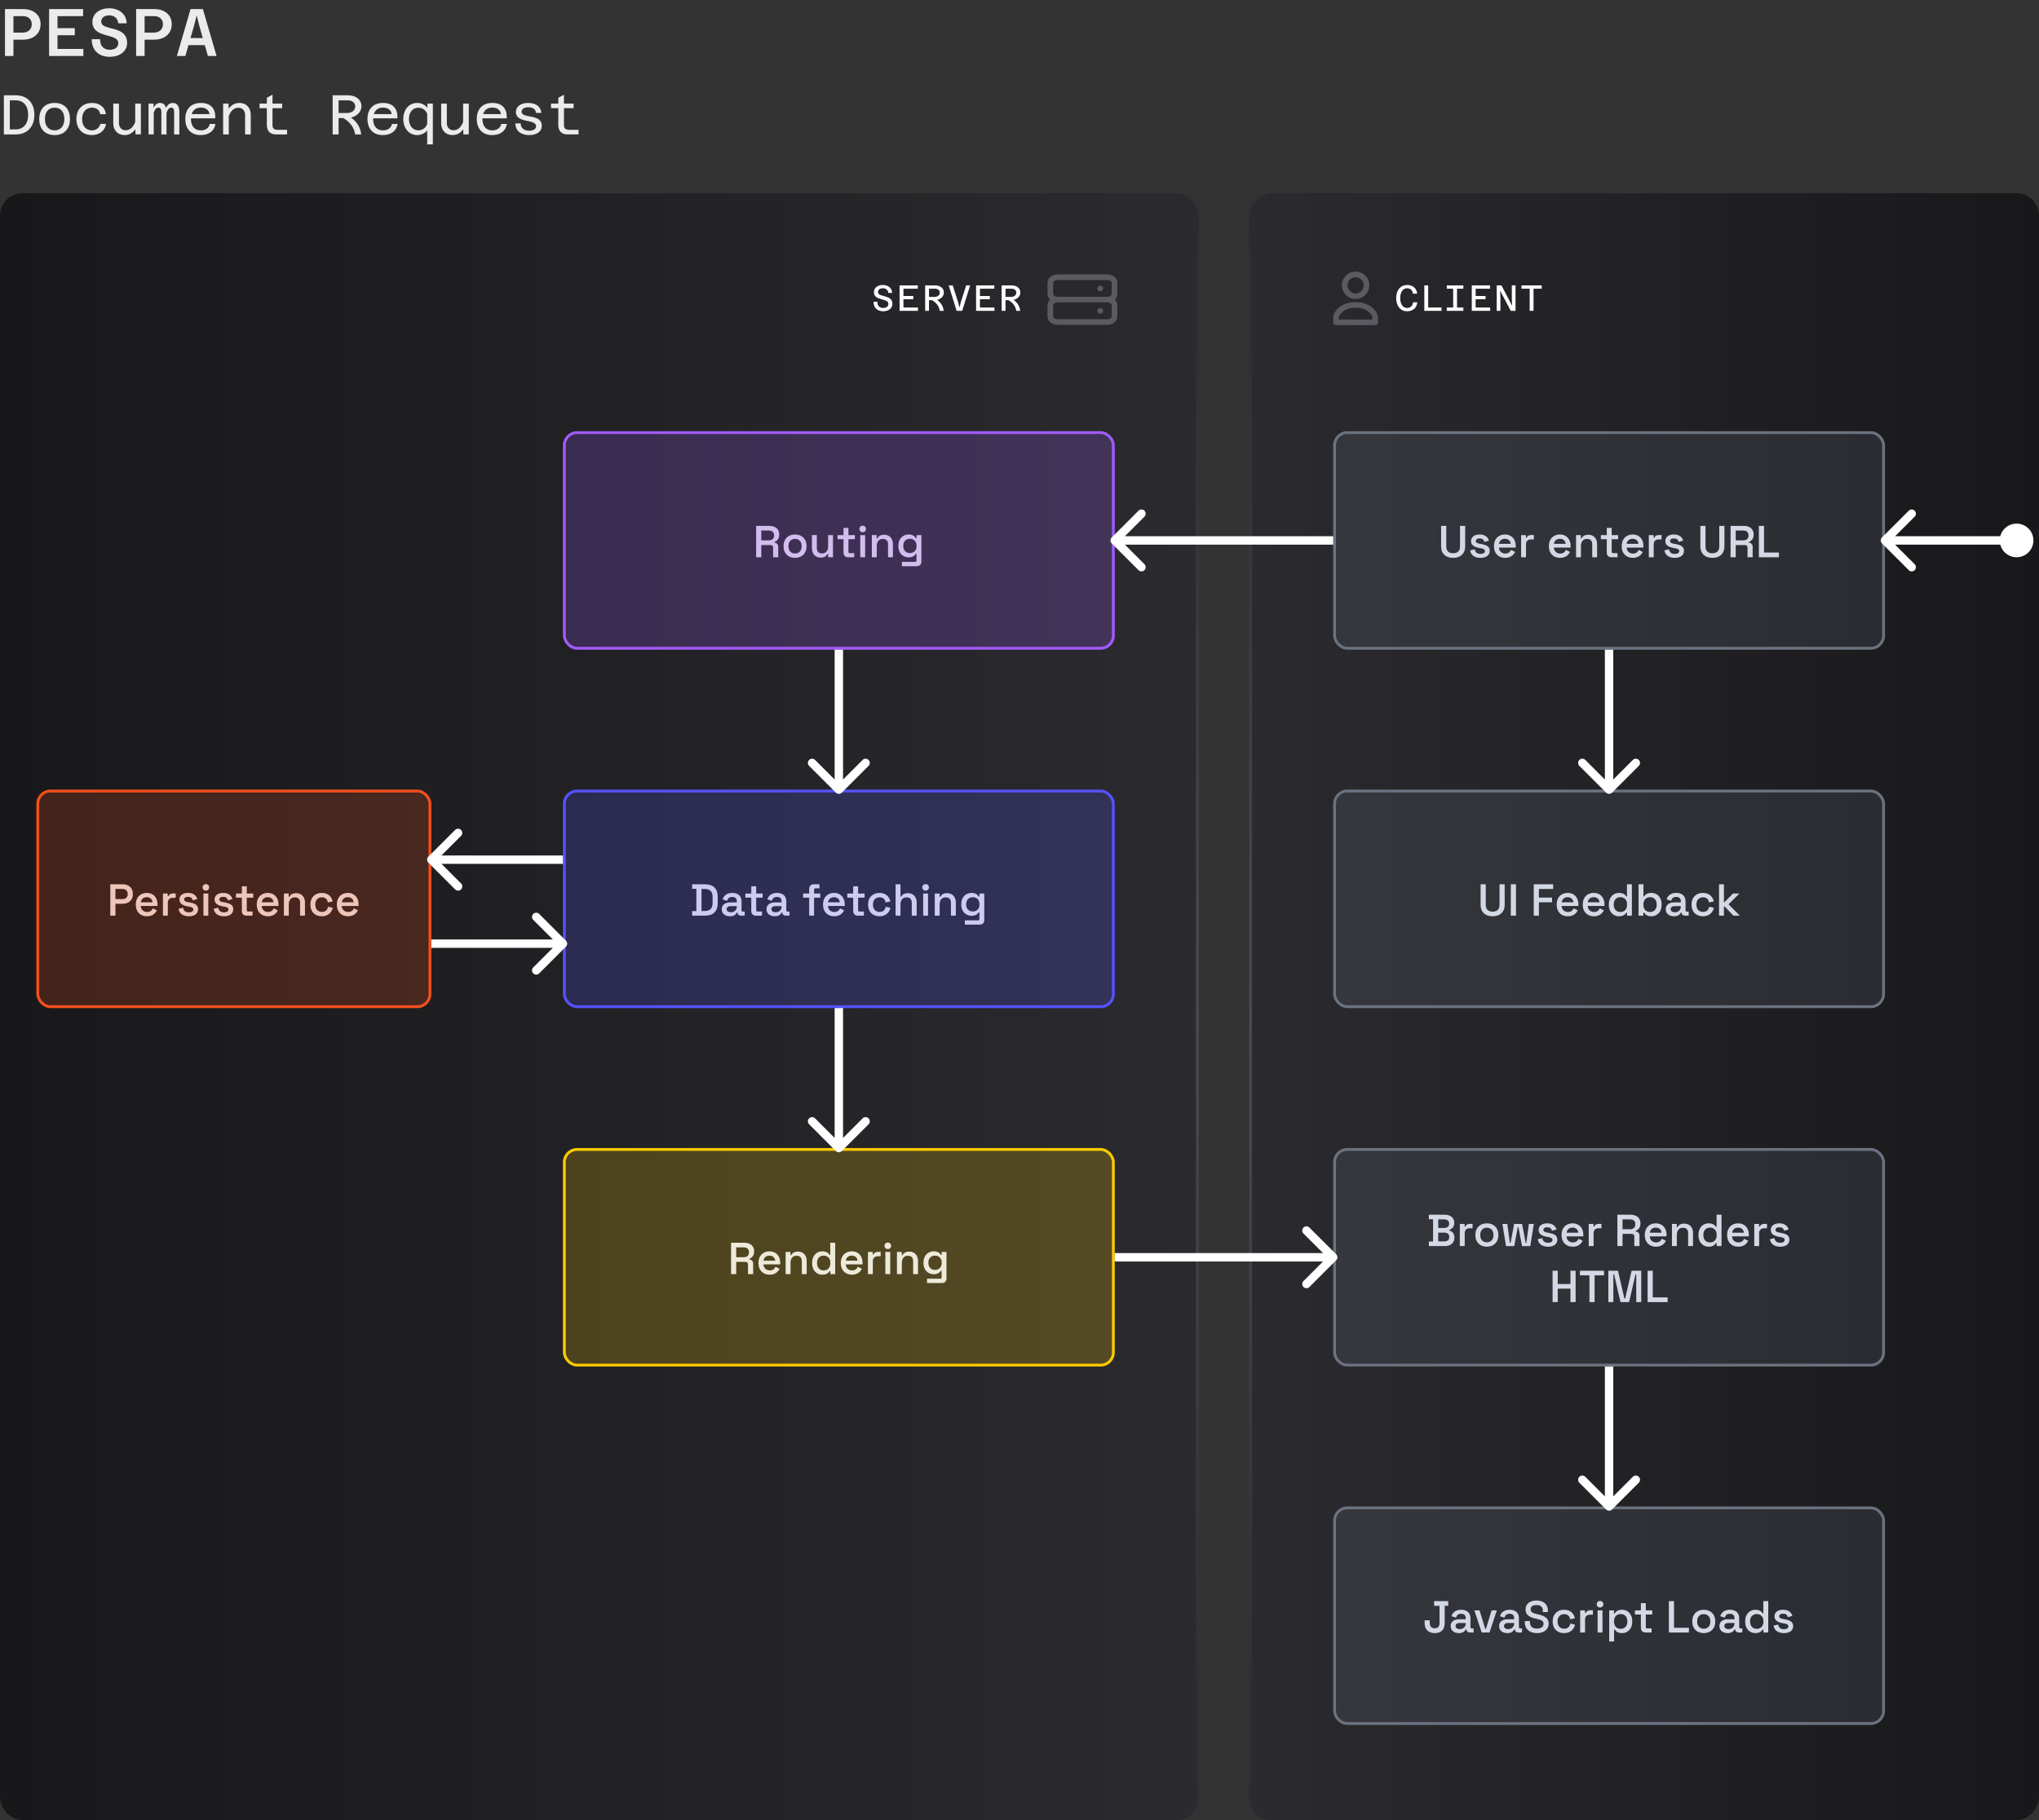 <svg xmlns="http://www.w3.org/2000/svg" width="728" height="650" fill="none" viewBox="0 0 728 650">
  <rect x="0" y="0" width="728" height="650" fill="#333333" stroke="none"/>
  <rect width="428" height="581" y="69" fill="url(#a)" rx="8"/>
  <rect width="427" height="580" x=".5" y="69.5" stroke="url(#b)" stroke-opacity=".15" rx="7.5"/>
  <rect width="282" height="581" fill="url(#c)" rx="8" transform="matrix(-1 0 0 1 728 69)"/>
  <rect width="281" height="580" x="-.5" y=".5" stroke="url(#d)" stroke-opacity=".15" rx="7.5" transform="matrix(-1 0 0 1 727 69)"/>
  <rect width="197" height="78" x="476" y="154" fill="#6B7280" opacity=".2" rx="5"/>
  <path fill="#E4EAF7" d="M518.821 199.224c2.672 0 4.304-1.52 4.304-4.096V187.8h-1.84v7.376c0 1.536-.88 2.4-2.464 2.4s-2.448-.864-2.448-2.4V187.8h-1.84v7.328c0 2.576 1.632 4.096 4.288 4.096Zm9.791 0c1.984 0 3.28-.912 3.28-2.528s-1.376-2.128-3.12-2.448l-.512-.08c-.832-.144-1.344-.384-1.344-.992 0-.56.512-.896 1.376-.896.88 0 1.504.352 1.68 1.264l1.632-.48c-.352-1.328-1.536-2.192-3.312-2.192-1.856 0-3.072.864-3.072 2.384 0 1.504 1.312 2.128 2.928 2.432l.528.08c1.008.192 1.504.432 1.504 1.024 0 .608-.544 1.024-1.568 1.024-1.008 0-1.872-.4-2.08-1.664l-1.632.4c.272 1.76 1.68 2.672 3.712 2.672Zm8.774 0c2.144 0 3.088-1.216 3.552-2.112l-1.456-.736c-.32.688-.848 1.312-2.048 1.312-1.264 0-2.208-.848-2.256-2.144h5.984v-.64c0-2.416-1.536-4.032-3.824-4.032-2.336 0-3.936 1.616-3.936 4.08v.192c0 2.464 1.6 4.08 3.984 4.08Zm-2.192-5.008c.16-1.104.928-1.808 2.128-1.808 1.168 0 1.968.704 2.064 1.808h-4.192Zm9.648 4.784v-4.608c0-1.184.736-1.76 1.808-1.76h.992v-1.568h-.944c-.816 0-1.376.304-1.616.96h-.272v-.928h-1.712V199h1.744Zm12.153.224c2.144 0 3.088-1.216 3.552-2.112l-1.456-.736c-.32.688-.848 1.312-2.048 1.312-1.264 0-2.208-.848-2.256-2.144h5.984v-.64c0-2.416-1.536-4.032-3.824-4.032-2.336 0-3.936 1.616-3.936 4.08v.192c0 2.464 1.6 4.08 3.984 4.08Zm-2.192-5.008c.16-1.104.928-1.808 2.128-1.808 1.168 0 1.968.704 2.064 1.808h-4.192Zm9.649 4.784v-4c0-1.632.848-2.544 2.16-2.544 1.184 0 1.872.624 1.872 1.936V199h1.744v-4.736c0-2.016-1.28-3.296-3.088-3.296-1.488 0-2.16.656-2.448 1.28h-.272v-1.152h-1.712V199h1.744Zm13.049 0v-1.472h-1.616c-.304 0-.448-.16-.448-.48v-4.48h2.304v-1.472h-2.304v-2.576h-1.76v2.576h-2.112v1.472h2.112v4.784c0 1.008.64 1.648 1.632 1.648h2.192Zm5.479.224c2.144 0 3.088-1.216 3.552-2.112l-1.456-.736c-.32.688-.848 1.312-2.048 1.312-1.264 0-2.208-.848-2.256-2.144h5.984v-.64c0-2.416-1.536-4.032-3.824-4.032-2.336 0-3.936 1.616-3.936 4.08v.192c0 2.464 1.6 4.08 3.984 4.08Zm-2.192-5.008c.16-1.104.928-1.808 2.128-1.808 1.168 0 1.968.704 2.064 1.808h-4.192Zm9.648 4.784v-4.608c0-1.184.736-1.76 1.808-1.76h.992v-1.568h-.944c-.816 0-1.376.304-1.616.96h-.272v-.928h-1.712V199h1.744Zm7.535.224c1.984 0 3.28-.912 3.28-2.528s-1.376-2.128-3.12-2.448l-.512-.08c-.832-.144-1.344-.384-1.344-.992 0-.56.512-.896 1.376-.896.88 0 1.504.352 1.68 1.264l1.632-.48c-.352-1.328-1.536-2.192-3.312-2.192-1.856 0-3.072.864-3.072 2.384 0 1.504 1.312 2.128 2.928 2.432l.528.08c1.008.192 1.504.432 1.504 1.024 0 .608-.544 1.024-1.568 1.024-1.008 0-1.872-.4-2.08-1.664l-1.632.4c.272 1.76 1.68 2.672 3.712 2.672Zm13.412 0c2.672 0 4.304-1.52 4.304-4.096V187.8h-1.84v7.376c0 1.536-.88 2.4-2.464 2.4s-2.448-.864-2.448-2.4V187.8h-1.84v7.328c0 2.576 1.632 4.096 4.288 4.096Zm8.335-.224v-4.352h3.28c.656 0 .928.352.928.912V199h1.84v-3.696c0-.928-.528-1.456-1.344-1.504v-.256c.944-.368 1.696-1.184 1.696-2.576v-.176c0-1.84-1.408-2.992-3.488-2.992h-4.752V199h1.84Zm0-9.536h2.72c1.184 0 1.84.656 1.84 1.68v.144c0 1.04-.688 1.68-1.84 1.68h-2.72v-3.504ZM635.14 199v-1.68h-5.312v-9.52h-1.84V199h7.152Z" opacity=".9"/>
  <rect width="196" height="77" x="476.5" y="154.5" stroke="#6B7280" rx="4.5"/>
  <rect width="197" height="78" x="476" y="410" fill="#6B7280" opacity=".2" rx="5"/>
  <path fill="#E4EAF7" d="M515.902 445c1.968 0 3.376-1.088 3.376-2.944v-.16c0-1.6-1.072-2.24-1.808-2.448v-.256c.72-.224 1.76-.864 1.76-2.416v-.16c0-1.712-1.36-2.816-3.376-2.816h-5.696v1.616h1.504v7.952h-1.504V445h5.744Zm-2.4-9.536h2.176c1.04 0 1.712.56 1.712 1.456v.16c0 .896-.688 1.44-1.712 1.44h-2.176v-3.056Zm0 4.736h2.176c1.104 0 1.76.544 1.76 1.488v.144c0 .944-.672 1.488-1.76 1.488h-2.176v-3.12Zm9.458 4.8v-4.608c0-1.184.736-1.76 1.808-1.76h.992v-1.568h-.944c-.816 0-1.376.304-1.616.96h-.272v-.928h-1.712V445h1.744Zm7.905.224c2.368 0 4.112-1.536 4.112-4.048v-.24c0-2.528-1.744-4.064-4.112-4.064-2.368 0-4.096 1.536-4.096 4.064v.24c0 2.512 1.728 4.048 4.096 4.048Zm0-1.568c-1.376 0-2.352-.928-2.352-2.528v-.16c0-1.584.96-2.528 2.352-2.528s2.352.944 2.352 2.528v.16c0 1.6-.976 2.528-2.352 2.528Zm9.766 1.344 1.264-6.72h.256l1.28 6.72h2.928l1.28-7.904h-1.76l-.912 6.72h-.256l-1.264-6.72h-2.832l-1.28 6.72h-.256l-.912-6.72h-1.744l1.28 7.904h2.928Zm12.114.224c1.984 0 3.28-.912 3.28-2.528s-1.376-2.128-3.12-2.448l-.512-.08c-.832-.144-1.344-.384-1.344-.992 0-.56.512-.896 1.375-.896.881 0 1.505.352 1.681 1.264l1.632-.48c-.352-1.328-1.536-2.192-3.313-2.192-1.855 0-3.071.864-3.071 2.384 0 1.504 1.311 2.128 2.928 2.432l.528.08c1.008.192 1.504.432 1.504 1.024 0 .608-.544 1.024-1.568 1.024-1.008 0-1.872-.4-2.081-1.664l-1.631.4c.272 1.76 1.68 2.672 3.712 2.672Zm8.774 0c2.144 0 3.088-1.216 3.552-2.112l-1.456-.736c-.32.688-.848 1.312-2.048 1.312-1.264 0-2.208-.848-2.256-2.144h5.984v-.64c0-2.416-1.536-4.032-3.824-4.032-2.336 0-3.936 1.616-3.936 4.08v.192c0 2.464 1.6 4.08 3.984 4.08Zm-2.192-5.008c.16-1.104.928-1.808 2.128-1.808 1.168 0 1.968.704 2.064 1.808h-4.192Zm9.648 4.784v-4.608c0-1.184.736-1.76 1.808-1.76h.992v-1.568h-.944c-.816 0-1.376.304-1.616.96h-.272v-.928h-1.712V445h1.744Zm10.329 0v-4.352h3.28c.656 0 .928.352.928.912V445h1.84v-3.696c0-.928-.528-1.456-1.344-1.504v-.256c.944-.368 1.696-1.184 1.696-2.576v-.176c0-1.84-1.408-2.992-3.488-2.992h-4.752V445h1.84Zm0-9.536h2.72c1.184 0 1.84.656 1.84 1.68v.144c0 1.04-.688 1.68-1.84 1.68h-2.72v-3.504Zm11.934 9.76c2.144 0 3.088-1.216 3.552-2.112l-1.456-.736c-.32.688-.848 1.312-2.048 1.312-1.264 0-2.208-.848-2.256-2.144h5.984v-.64c0-2.416-1.536-4.032-3.824-4.032-2.336 0-3.936 1.616-3.936 4.08v.192c0 2.464 1.6 4.08 3.984 4.08Zm-2.192-5.008c.16-1.104.928-1.808 2.128-1.808 1.168 0 1.968.704 2.064 1.808h-4.192Zm9.648 4.784v-4c0-1.632.848-2.544 2.16-2.544 1.184 0 1.872.624 1.872 1.936V445h1.744v-4.736c0-2.016-1.28-3.296-3.088-3.296-1.488 0-2.16.656-2.448 1.28h-.272v-1.152h-1.712V445h1.744Zm11.332.224c1.504 0 2.24-.64 2.64-1.296h.256V445h1.728v-11.2h-1.76v4.32h-.256c-.368-.608-1.104-1.248-2.608-1.248-1.968 0-3.616 1.504-3.616 4.064v.24c0 2.56 1.664 4.048 3.616 4.048Zm.512-1.536c-1.36 0-2.368-.912-2.368-2.56v-.16c0-1.648.992-2.56 2.368-2.56s2.384.912 2.384 2.56v.16c0 1.648-1.024 2.56-2.384 2.56Zm10.09 1.536c2.144 0 3.088-1.216 3.552-2.112l-1.456-.736c-.32.688-.848 1.312-2.048 1.312-1.264 0-2.208-.848-2.256-2.144h5.984v-.64c0-2.416-1.536-4.032-3.824-4.032-2.336 0-3.936 1.616-3.936 4.08v.192c0 2.464 1.6 4.08 3.984 4.08Zm-2.192-5.008c.16-1.104.928-1.808 2.128-1.808 1.168 0 1.968.704 2.064 1.808h-4.192Zm9.649 4.784v-4.608c0-1.184.736-1.76 1.808-1.76h.992v-1.568h-.944c-.816 0-1.376.304-1.616.96h-.272v-.928h-1.712V445h1.744Zm7.535.224c1.984 0 3.28-.912 3.28-2.528s-1.376-2.128-3.12-2.448l-.512-.08c-.832-.144-1.344-.384-1.344-.992 0-.56.512-.896 1.375-.896.881 0 1.505.352 1.681 1.264l1.632-.48c-.352-1.328-1.536-2.192-3.313-2.192-1.855 0-3.071.864-3.071 2.384 0 1.504 1.311 2.128 2.928 2.432l.528.08c1.008.192 1.504.432 1.504 1.024 0 .608-.544 1.024-1.568 1.024-1.008 0-1.872-.4-2.081-1.664l-1.631.4c.272 1.76 1.68 2.672 3.712 2.672ZM556.171 465v-4.784h4.544V465h1.84v-11.2h-1.84v4.752h-4.544V453.8h-1.84V465h1.84Zm13.156 0v-9.536h3.376V453.8h-8.608v1.664h3.392V465h1.84Zm6.703 0v-9.888h.256l2.288 9.888h3.072l2.288-9.888h.272V465h1.776v-11.2h-3.44l-2.304 9.968h-.256l-2.304-9.968h-3.44V465h1.792Zm19.375 0v-1.68h-5.312v-9.52h-1.84V465h7.152Z" opacity=".9"/>
  <rect width="196" height="77" x="476.5" y="410.5" stroke="#6B7280" rx="4.5"/>
  <rect width="197" height="78" x="476" y="282" fill="#6B7280" opacity=".2" rx="5"/>
  <path fill="#E4EAF7" d="M532.923 327.224c2.672 0 4.304-1.52 4.304-4.096V315.8h-1.84v7.376c0 1.536-.88 2.4-2.464 2.4s-2.448-.864-2.448-2.4V315.8h-1.84v7.328c0 2.576 1.632 4.096 4.288 4.096Zm8.334-.224v-11.2h-1.84V327h1.84Zm8.188 0v-4.784h4.704v-1.664h-4.704v-3.088h5.104V315.8h-6.944V327h1.84Zm10.324.224c2.144 0 3.088-1.216 3.552-2.112l-1.456-.736c-.32.688-.848 1.312-2.048 1.312-1.264 0-2.208-.848-2.256-2.144h5.984v-.64c0-2.416-1.536-4.032-3.824-4.032-2.336 0-3.936 1.616-3.936 4.08v.192c0 2.464 1.6 4.08 3.984 4.08Zm-2.192-5.008c.16-1.104.928-1.808 2.128-1.808 1.168 0 1.968.704 2.064 1.808h-4.192Zm11.504 5.008c2.144 0 3.088-1.216 3.552-2.112l-1.456-.736c-.32.688-.848 1.312-2.048 1.312-1.264 0-2.208-.848-2.256-2.144h5.984v-.64c0-2.416-1.536-4.032-3.824-4.032-2.336 0-3.936 1.616-3.936 4.08v.192c0 2.464 1.6 4.08 3.984 4.08Zm-2.192-5.008c.16-1.104.928-1.808 2.128-1.808 1.168 0 1.968.704 2.064 1.808h-4.192Zm11.137 5.008c1.504 0 2.24-.64 2.64-1.296h.256V327h1.728v-11.2h-1.76v4.32h-.256c-.368-.608-1.104-1.248-2.608-1.248-1.968 0-3.616 1.504-3.616 4.064v.24c0 2.56 1.664 4.048 3.616 4.048Zm.512-1.536c-1.36 0-2.368-.912-2.368-2.56v-.16c0-1.648.992-2.56 2.368-2.56s2.384.912 2.384 2.56v.16c0 1.648-1.024 2.56-2.384 2.56Zm11.098 1.536c1.952 0 3.632-1.488 3.632-4.048v-.24c0-2.56-1.664-4.064-3.632-4.064-1.504 0-2.24.64-2.592 1.248h-.272v-4.32h-1.744V327h1.712v-1.072h.272c.384.656 1.12 1.296 2.624 1.296Zm-.512-1.536c-1.36 0-2.368-.912-2.368-2.56v-.16c0-1.648.992-2.56 2.368-2.56s2.384.912 2.384 2.56v.16c0 1.648-1.024 2.56-2.384 2.56Zm8.571 1.536c1.648 0 2.208-.848 2.416-1.328h.272v.032c0 .656.528 1.072 1.28 1.072h1.264v-1.456h-.672c-.288 0-.448-.16-.448-.48v-3.168c0-1.936-1.264-3.024-3.312-3.024-2.032 0-3.072 1.056-3.456 2.304l1.632.528c.176-.816.704-1.392 1.808-1.392s1.632.608 1.632 1.472v.48h-2.352c-1.744 0-3.024.832-3.024 2.448s1.28 2.512 2.96 2.512Zm.288-1.44c-.944 0-1.488-.448-1.488-1.12 0-.688.544-1.056 1.376-1.056h2.24v.16c0 1.248-.88 2.016-2.128 2.016Zm10.022 1.44c2.256 0 3.536-1.36 3.92-3.024l-1.696-.4c-.192 1.088-.848 1.856-2.192 1.856-1.328 0-2.352-.912-2.352-2.528v-.16c0-1.616 1.024-2.528 2.352-2.528 1.344 0 2 .816 2.128 1.84l1.712-.352c-.32-1.696-1.616-3.056-3.872-3.056-2.304 0-4.064 1.504-4.064 4.08v.208c0 2.56 1.76 4.064 4.064 4.064Zm7.502-.224v-3.248h.272l3.12 3.248h2.288l-4.032-4.064 3.904-3.84h-2.32l-2.96 3.04h-.272V315.8h-1.744V327h1.744Z" opacity=".9"/>
  <rect width="196" height="77" x="476.5" y="282.5" stroke="#6B7280" rx="4.5"/>
  <rect width="197" height="78" x="476" y="538" fill="#6B7280" opacity=".2" rx="5"/>
  <path fill="#E4EAF7" d="M512.334 583.224c2.192 0 3.472-1.264 3.472-3.584v-6.176h1.264V571.8h-5.04v1.664h1.936v6.176c0 1.152-.544 1.856-1.68 1.856-1.168 0-1.808-.704-1.808-1.856v-.992h-1.84v.992c0 2.272 1.424 3.584 3.696 3.584Zm8.564 0c1.648 0 2.208-.848 2.416-1.328h.272v.032c0 .656.528 1.072 1.28 1.072h1.264v-1.456h-.672c-.288 0-.448-.16-.448-.48v-3.168c0-1.936-1.264-3.024-3.312-3.024-2.032 0-3.072 1.056-3.456 2.304l1.632.528c.176-.816.704-1.392 1.808-1.392s1.632.608 1.632 1.472v.48h-2.352c-1.744 0-3.024.832-3.024 2.448s1.28 2.512 2.96 2.512Zm.288-1.44c-.944 0-1.488-.448-1.488-1.12 0-.688.544-1.056 1.376-1.056h2.24v.16c0 1.248-.88 2.016-2.128 2.016ZM531.807 583l2.624-7.904h-1.872l-2.016 6.608h-.272l-2.016-6.608h-1.856l2.624 7.904h2.784Zm6.388.224c1.648 0 2.208-.848 2.416-1.328h.272v.032c0 .656.528 1.072 1.28 1.072h1.264v-1.456h-.672c-.288 0-.448-.16-.448-.48v-3.168c0-1.936-1.264-3.024-3.312-3.024-2.032 0-3.072 1.056-3.456 2.304l1.632.528c.176-.816.704-1.392 1.808-1.392s1.632.608 1.632 1.472v.48h-2.352c-1.744 0-3.024.832-3.024 2.448s1.28 2.512 2.96 2.512Zm.288-1.44c-.944 0-1.488-.448-1.488-1.12 0-.688.544-1.056 1.376-1.056h2.24v.16c0 1.248-.88 2.016-2.128 2.016Zm10.29 1.44c2.528 0 4.16-1.376 4.16-3.392 0-2.032-1.568-2.816-3.792-3.312l-.528-.128c-1.408-.304-2.112-.72-2.112-1.68s.72-1.52 2.08-1.52 2.272.56 2.272 1.968v.544h1.808v-.544c0-2.384-1.744-3.584-4.08-3.584-2.352 0-3.904 1.2-3.904 3.184 0 2 1.36 2.768 3.568 3.28l.528.112c1.456.336 2.336.688 2.336 1.728 0 1.008-.8 1.728-2.336 1.728-1.552 0-2.528-.752-2.528-2.272v-.416h-1.824v.416c0 2.496 1.808 3.888 4.352 3.888Zm9.654 0c2.256 0 3.536-1.36 3.92-3.024l-1.696-.4c-.192 1.088-.848 1.856-2.192 1.856-1.328 0-2.352-.912-2.352-2.528v-.16c0-1.616 1.024-2.528 2.352-2.528 1.344 0 2 .816 2.128 1.84l1.712-.352c-.32-1.696-1.616-3.056-3.872-3.056-2.304 0-4.064 1.504-4.064 4.08v.208c0 2.56 1.76 4.064 4.064 4.064Zm7.501-.224v-4.608c0-1.184.736-1.76 1.808-1.76h.992v-1.568h-.944c-.816 0-1.376.304-1.616.96h-.272v-.928h-1.712V583h1.744Zm5.339-8.928c.672 0 1.184-.48 1.184-1.168 0-.704-.512-1.168-1.184-1.168-.672 0-1.168.464-1.168 1.168 0 .688.496 1.168 1.168 1.168Zm.88 8.928v-7.904h-1.744V583h1.744Zm4.141 3.2v-4.224h.272c.352.608 1.088 1.248 2.592 1.248 1.968 0 3.632-1.488 3.632-4.048v-.24c0-2.576-1.68-4.064-3.632-4.064-1.504 0-2.24.64-2.624 1.312h-.272v-1.088h-1.712V586.2h1.744Zm2.352-4.512c-1.376 0-2.368-.912-2.368-2.56v-.16c0-1.648 1.008-2.56 2.368-2.56 1.36 0 2.384.912 2.384 2.56v.16c0 1.648-1.008 2.56-2.384 2.56ZM589.681 583v-1.472h-1.616c-.304 0-.448-.16-.448-.48v-4.48h2.304v-1.472h-2.304v-2.576h-1.76v2.576h-2.112v1.472h2.112v4.784c0 1.008.64 1.648 1.632 1.648h2.192Zm13.326 0v-1.68h-5.312v-9.52h-1.84V583h7.152Zm5.296.224c2.368 0 4.112-1.536 4.112-4.048v-.24c0-2.528-1.744-4.064-4.112-4.064-2.368 0-4.096 1.536-4.096 4.064v.24c0 2.512 1.728 4.048 4.096 4.048Zm0-1.568c-1.376 0-2.352-.928-2.352-2.528v-.16c0-1.584.96-2.528 2.352-2.528s2.352.944 2.352 2.528v.16c0 1.6-.976 2.528-2.352 2.528Zm8.548 1.568c1.648 0 2.208-.848 2.416-1.328h.272v.032c0 .656.528 1.072 1.28 1.072h1.264v-1.456h-.672c-.288 0-.448-.16-.448-.48v-3.168c0-1.936-1.264-3.024-3.312-3.024-2.032 0-3.072 1.056-3.456 2.304l1.632.528c.176-.816.704-1.392 1.808-1.392s1.632.608 1.632 1.472v.48h-2.352c-1.744 0-3.024.832-3.024 2.448s1.28 2.512 2.96 2.512Zm.288-1.44c-.944 0-1.488-.448-1.488-1.12 0-.688.544-1.056 1.376-1.056h2.24v.16c0 1.248-.88 2.016-2.128 2.016Zm9.574 1.44c1.504 0 2.24-.64 2.64-1.296h.256V583h1.728v-11.2h-1.76v4.32h-.256c-.368-.608-1.104-1.248-2.608-1.248-1.968 0-3.616 1.504-3.616 4.064v.24c0 2.56 1.664 4.048 3.616 4.048Zm.512-1.536c-1.36 0-2.368-.912-2.368-2.56v-.16c0-1.648.992-2.56 2.368-2.56s2.384.912 2.384 2.56v.16c0 1.648-1.024 2.56-2.384 2.56Zm9.723 1.536c1.984 0 3.28-.912 3.28-2.528s-1.376-2.128-3.12-2.448l-.512-.08c-.832-.144-1.344-.384-1.344-.992 0-.56.512-.896 1.376-.896.88 0 1.504.352 1.68 1.264l1.632-.48c-.352-1.328-1.536-2.192-3.312-2.192-1.856 0-3.072.864-3.072 2.384 0 1.504 1.312 2.128 2.928 2.432l.528.08c1.008.192 1.504.432 1.504 1.024 0 .608-.544 1.024-1.568 1.024-1.008 0-1.872-.4-2.08-1.664l-1.632.4c.272 1.76 1.68 2.672 3.712 2.672Z" opacity=".9"/>
  <rect width="196" height="77" x="476.5" y="538.5" stroke="#6B7280" rx="4.5"/>
  <rect width="197" height="78" x="201" y="154" fill="#A25AFF" opacity=".2" rx="5"/>
  <path fill="#E2CCFF" d="M271.812 199v-4.352h3.28c.656 0 .928.352.928.912V199h1.84v-3.696c0-.928-.528-1.456-1.344-1.504v-.256c.944-.368 1.696-1.184 1.696-2.576v-.176c0-1.84-1.408-2.992-3.488-2.992h-4.752V199h1.84Zm0-9.536h2.72c1.184 0 1.84.656 1.84 1.68v.144c0 1.04-.688 1.68-1.84 1.68h-2.72v-3.504Zm12.045 9.76c2.368 0 4.112-1.536 4.112-4.048v-.24c0-2.528-1.744-4.064-4.112-4.064-2.368 0-4.096 1.536-4.096 4.064v.24c0 2.512 1.728 4.048 4.096 4.048Zm0-1.568c-1.376 0-2.352-.928-2.352-2.528v-.16c0-1.584.96-2.528 2.352-2.528s2.352.944 2.352 2.528v.16c0 1.6-.976 2.528-2.352 2.528Zm9.124 1.472c1.488 0 2.16-.656 2.448-1.264h.272V199h1.712v-7.904h-1.744v4c0 1.632-.848 2.544-2.16 2.544-1.184 0-1.872-.608-1.872-1.936v-4.608h-1.744v4.736c0 2.016 1.28 3.296 3.088 3.296Zm12.004-.128v-1.472h-1.616c-.304 0-.448-.16-.448-.48v-4.48h2.304v-1.472h-2.304v-2.576h-1.76v2.576h-2.112v1.472h2.112v4.784c0 1.008.64 1.648 1.632 1.648h2.192Zm3.024-8.928c.672 0 1.184-.48 1.184-1.168 0-.704-.512-1.168-1.184-1.168-.672 0-1.168.464-1.168 1.168 0 .688.496 1.168 1.168 1.168Zm.88 8.928v-7.904h-1.744V199h1.744Zm4.141 0v-4c0-1.632.848-2.544 2.16-2.544 1.184 0 1.872.624 1.872 1.936V199h1.744v-4.736c0-2.016-1.28-3.296-3.088-3.296-1.488 0-2.16.656-2.448 1.28h-.272v-1.152h-1.712V199h1.744Zm7.716-3.92c0 2.48 1.648 3.968 3.648 3.968 1.52 0 2.224-.656 2.576-1.248h.256v2.384c0 .32-.16.48-.464.48h-4.736v1.536h5.312c1.008 0 1.632-.64 1.632-1.648v-9.456h-1.712v1.088h-.256c-.384-.624-1.104-1.312-2.608-1.312-2 0-3.648 1.488-3.648 3.968v.24Zm4.128 2.432c-1.36 0-2.368-.912-2.368-2.48v-.144c0-1.568.992-2.48 2.368-2.48s2.384.912 2.384 2.48v.144c0 1.568-1.024 2.48-2.384 2.48Z" opacity=".9"/>
  <rect width="196" height="77" x="201.5" y="154.5" stroke="#A25AFF" rx="4.5"/>
  <path fill="#fff" d="M1.38 48h4.3c4.06 0 6.6-2.76 6.6-7.02 0-4.22-2.54-6.94-6.6-6.94h-4.3V48Zm2.12-1.8V35.84h2.18c2.72 0 4.38 2 4.38 5.14 0 3.16-1.66 5.22-4.38 5.22H3.5Zm16.008 2.04c3.42 0 5.48-2.2 5.48-5.74 0-3.58-2.06-5.74-5.48-5.74-3.42 0-5.5 2.16-5.5 5.74 0 3.54 2.08 5.74 5.5 5.74Zm0-1.68c-2.16 0-3.46-1.56-3.46-4.06 0-2.54 1.3-4.06 3.46-4.06 2.14 0 3.46 1.52 3.46 4.06 0 2.5-1.32 4.06-3.46 4.06Zm13.328 1.68c2.56 0 4.64-1.54 5.04-4h-2.04c-.34 1.42-1.56 2.32-3 2.32-2.12 0-3.52-1.54-3.52-4.06 0-2.52 1.42-4.06 3.56-4.06 1.56 0 2.68.84 2.9 2.34h2.02c-.22-2.46-2.26-4.02-4.92-4.02-3.36 0-5.6 2.2-5.6 5.74 0 3.5 2.14 5.74 5.56 5.74ZM42.463 37h-2.02v7.02c0 2.52 1.58 4.22 4.06 4.22 1.5 0 2.9-.7 3.8-2.1l.08 1.86h1.92V37h-2.02v6.56c-.76 2.02-1.98 2.96-3.44 2.96-1.42 0-2.38-1.04-2.38-2.6V37Zm10.568 11h1.86v-7.78c.38-1.18.94-1.78 1.64-1.78.72 0 1.08.52 1.08 1.52V48h1.84v-7.66c.4-1.3 1.02-1.9 1.7-1.9.7 0 1.02.56 1.02 1.52V48h1.86v-8.2c0-1.96-.9-3.04-2.34-3.04-1.04 0-1.92.64-2.4 1.78-.3-1.12-1.08-1.78-2.18-1.78-.92 0-1.76.62-2.26 1.72l-.04-1.48h-1.78v11Zm18.628.24c2.92 0 4.9-1.5 5.26-3.98H74.9c-.26 1.42-1.5 2.3-3.24 2.3-2.22 0-3.48-1.62-3.48-4v-.3h8.66c.22-3.4-1.56-5.5-5.1-5.5-3.5 0-5.58 2.14-5.58 5.72 0 3.6 2.08 5.76 5.5 5.76Zm.08-9.82c1.7 0 2.94.92 3.04 2.34l-6.34-.02c.46-1.5 1.6-2.32 3.3-2.32ZM79.667 48h2.02v-6.56c.74-2.02 1.96-2.96 3.44-2.96 1.42 0 2.38 1.04 2.38 2.58V48h2.02v-7.02c0-2.54-1.58-4.22-4.06-4.22-1.52 0-2.9.7-3.82 2.1l-.06-1.86h-1.92v11Zm18.788 0h4.04v-1.64h-3.3c-1.6 0-1.9-.74-1.9-1.72v-6h3.44V37h-3.44v-3.18l-2.02 1.1V37h-2.6v1.64h2.6v6c0 2.06 1.12 3.36 3.18 3.36Zm20.315 0h2.12v-5.84h1.68c2.62 1.52 3.94 3.66 4.22 5.84h2.16c-.2-2.18-1.26-4.34-3.62-6.02 2.34-.54 3.72-2.22 3.72-3.98 0-2.48-2.02-3.96-4.78-3.96h-5.5V48Zm5.5-12.16c1.42 0 2.56.84 2.56 2.16 0 1.44-1.26 2.36-3 2.36h-2.94v-4.52h3.38Zm12.428 12.4c2.92 0 4.9-1.5 5.26-3.98h-2.02c-.26 1.42-1.5 2.3-3.24 2.3-2.22 0-3.48-1.62-3.48-4v-.3h8.66c.22-3.4-1.56-5.5-5.1-5.5-3.5 0-5.58 2.14-5.58 5.72 0 3.6 2.08 5.76 5.5 5.76Zm.08-9.82c1.7 0 2.94.92 3.04 2.34l-6.34-.02c.46-1.5 1.6-2.32 3.3-2.32Zm12.168-1.66c-2.92 0-4.96 2.38-4.96 5.74 0 3.34 2.04 5.74 4.96 5.74 1.52 0 2.8-.66 3.58-1.72v5.04h2.02V37h-1.92l-.06 1.5c-.78-1.06-2.08-1.74-3.62-1.74Zm.44 9.78c-2.02 0-3.38-1.68-3.38-4.04 0-2.4 1.36-4.04 3.38-4.04 1.42 0 2.62.84 3.14 2.2v3.64c-.52 1.38-1.72 2.24-3.14 2.24ZM159.534 37h-2.02v7.02c0 2.52 1.58 4.22 4.06 4.22 1.5 0 2.9-.7 3.8-2.1l.08 1.86h1.92V37h-2.02v6.56c-.76 2.02-1.98 2.96-3.44 2.96-1.42 0-2.38-1.04-2.38-2.6V37Zm16.188 11.24c2.92 0 4.9-1.5 5.26-3.98h-2.02c-.26 1.42-1.5 2.3-3.24 2.3-2.22 0-3.48-1.62-3.48-4v-.3h8.66c.22-3.4-1.56-5.5-5.1-5.5-3.5 0-5.58 2.14-5.58 5.72 0 3.6 2.08 5.76 5.5 5.76Zm.08-9.82c1.7 0 2.94.92 3.04 2.34l-6.34-.02c.46-1.5 1.6-2.32 3.3-2.32Zm13.107 9.82c2.76 0 4.54-1.26 4.54-3.3 0-4.46-7.22-2.48-7.22-5.02 0-.92.84-1.62 2.38-1.62 1.64 0 2.68.74 2.76 2.02h1.9c-.14-2.2-1.9-3.56-4.66-3.56-2.74 0-4.42 1.36-4.42 3.24 0 4.16 7.22 2.36 7.22 5.08 0 1-1 1.6-2.52 1.6-1.8 0-2.98-.98-2.98-2.62h-1.9c.02 2.6 1.96 4.18 4.9 4.18Zm13.608-.24h4.04v-1.64h-3.3c-1.6 0-1.9-.74-1.9-1.72v-6h3.44V37h-3.44v-3.18l-2.02 1.1V37h-2.6v1.64h2.6v6c0 2.06 1.12 3.36 3.18 3.36ZM1.776 20H4.8v-5.832h3.336c3.84 0 6.36-2.184 6.36-5.52 0-3.288-2.472-5.4-6.216-5.4H1.776V20ZM8.28 5.768c1.848 0 3.072 1.152 3.072 2.88 0 1.8-1.296 3-3.24 3H4.8v-5.88h3.48ZM17.53 20h12.24v-2.52h-9.24v-4.896h6.167v-2.52H20.53V5.768h9.144v-2.52H17.53V20Zm21.68.288c3.553 0 6.169-1.968 6.169-4.92 0-6.6-9.24-4.152-9.24-7.656 0-1.392 1.176-2.232 2.832-2.232 1.728 0 3.192 1.056 3.24 2.856h3.024c-.072-3.384-2.832-5.376-6.264-5.376-3.6 0-5.976 2.064-5.976 4.824 0 6.144 9.24 3.888 9.24 7.608 0 1.512-1.2 2.376-3.048 2.376-2.208 0-3.456-1.344-3.456-3.768h-2.976c0 3.96 2.472 6.288 6.456 6.288ZM48.605 20h3.024v-5.832h3.336c3.84 0 6.36-2.184 6.36-5.52 0-3.288-2.472-5.4-6.216-5.4h-6.504V20Zm6.504-14.232c1.848 0 3.072 1.152 3.072 2.88 0 1.8-1.296 3-3.24 3h-3.312v-5.88h3.48Zm12.922-2.52L63.157 20h3.025l1.103-3.888h5.833L74.222 20h3.096L72.444 3.248H68.03Zm1.175 6.216 1.032-3.96.985 3.936 1.175 4.152h-4.392l1.2-4.128Z" opacity=".9"/>
  <rect width="141" height="78" x="13" y="282" fill="#F44F1D" opacity=".2" rx="5"/>
  <path fill="#FFD6CA" d="M41.218 327v-4.24h2.656c2.016 0 3.568-1.296 3.568-3.376v-.208c0-2.08-1.488-3.376-3.568-3.376h-4.496V327h1.84Zm0-9.536h2.464c1.168 0 1.92.656 1.92 1.728v.16c0 1.088-.768 1.728-1.92 1.728h-2.464v-3.616Zm11.246 9.76c2.144 0 3.088-1.216 3.552-2.112l-1.456-.736c-.32.688-.848 1.312-2.048 1.312-1.264 0-2.208-.848-2.256-2.144h5.984v-.64c0-2.416-1.536-4.032-3.824-4.032-2.336 0-3.936 1.616-3.936 4.08v.192c0 2.464 1.6 4.08 3.984 4.08Zm-2.192-5.008c.16-1.104.928-1.808 2.128-1.808 1.168 0 1.968.704 2.064 1.808h-4.192ZM59.921 327v-4.608c0-1.184.736-1.76 1.808-1.76h.992v-1.568h-.944c-.816 0-1.376.304-1.616.96h-.272v-.928h-1.712V327h1.744Zm7.534.224c1.984 0 3.28-.912 3.28-2.528s-1.376-2.128-3.12-2.448l-.512-.08c-.832-.144-1.344-.384-1.344-.992 0-.56.512-.896 1.376-.896.88 0 1.504.352 1.68 1.264l1.632-.48c-.352-1.328-1.536-2.192-3.312-2.192-1.856 0-3.072.864-3.072 2.384 0 1.504 1.312 2.128 2.928 2.432l.528.08c1.008.192 1.504.432 1.504 1.024 0 .608-.544 1.024-1.568 1.024-1.008 0-1.872-.4-2.08-1.664l-1.632.4c.272 1.76 1.68 2.672 3.712 2.672Zm6.039-9.152c.672 0 1.184-.48 1.184-1.168 0-.704-.512-1.168-1.184-1.168-.672 0-1.168.464-1.168 1.168 0 .688.496 1.168 1.168 1.168Zm.88 8.928v-7.904H72.63V327h1.744Zm5.628.224c1.984 0 3.28-.912 3.28-2.528s-1.376-2.128-3.12-2.448l-.512-.08c-.832-.144-1.344-.384-1.344-.992 0-.56.512-.896 1.376-.896.88 0 1.504.352 1.68 1.264l1.632-.48c-.352-1.328-1.536-2.192-3.312-2.192-1.856 0-3.072.864-3.072 2.384 0 1.504 1.312 2.128 2.928 2.432l.528.08c1.008.192 1.504.432 1.504 1.024 0 .608-.544 1.024-1.568 1.024-1.008 0-1.872-.4-2.08-1.664l-1.632.4c.272 1.76 1.68 2.672 3.712 2.672Zm10.17-.224v-1.472h-1.615c-.304 0-.448-.16-.448-.48v-4.48h2.304v-1.472h-2.304v-2.576h-1.76v2.576h-2.112v1.472h2.112v4.784c0 1.008.64 1.648 1.632 1.648h2.192Zm5.48.224c2.144 0 3.088-1.216 3.552-2.112l-1.456-.736c-.32.688-.848 1.312-2.048 1.312-1.264 0-2.208-.848-2.256-2.144h5.984v-.64c0-2.416-1.536-4.032-3.824-4.032-2.336 0-3.936 1.616-3.936 4.08v.192c0 2.464 1.6 4.08 3.984 4.08Zm-2.192-5.008c.16-1.104.928-1.808 2.128-1.808 1.168 0 1.968.704 2.064 1.808H93.46Zm9.648 4.784v-4c0-1.632.848-2.544 2.16-2.544 1.184 0 1.872.624 1.872 1.936V327h1.744v-4.736c0-2.016-1.28-3.296-3.088-3.296-1.488 0-2.16.656-2.448 1.28h-.272v-1.152h-1.712V327h1.744Zm11.78.224c2.256 0 3.536-1.36 3.92-3.024l-1.696-.4c-.192 1.088-.848 1.856-2.192 1.856-1.328 0-2.352-.912-2.352-2.528v-.16c0-1.616 1.024-2.528 2.352-2.528 1.344 0 2 .816 2.128 1.84l1.712-.352c-.32-1.696-1.616-3.056-3.872-3.056-2.304 0-4.064 1.504-4.064 4.08v.208c0 2.56 1.76 4.064 4.064 4.064Zm9.357 0c2.144 0 3.088-1.216 3.552-2.112l-1.456-.736c-.32.688-.848 1.312-2.048 1.312-1.264 0-2.208-.848-2.256-2.144h5.984v-.64c0-2.416-1.536-4.032-3.824-4.032-2.336 0-3.936 1.616-3.936 4.08v.192c0 2.464 1.6 4.08 3.984 4.08Zm-2.192-5.008c.16-1.104.928-1.808 2.128-1.808 1.168 0 1.968.704 2.064 1.808h-4.192Z" opacity=".9"/>
  <rect width="140" height="77" x="13.5" y="282.5" stroke="#F44F1D" rx="4.5"/>
  <path fill="#fff" d="M315.355 111.156c1.872 0 3.276-1.027 3.276-2.639 0-3.51-5.161-2.171-5.161-4.225 0-.832.702-1.352 1.729-1.352 1.066 0 1.924.637 1.95 1.664h1.378c-.039-1.768-1.469-2.834-3.328-2.834-1.911 0-3.172 1.079-3.172 2.561 0 3.276 5.161 2.002 5.161 4.199 0 .923-.741 1.456-1.846 1.456-1.313 0-2.093-.793-2.093-2.223h-1.365c0 2.158 1.365 3.393 3.471 3.393Zm5.829-.156h6.565v-1.17h-5.187v-2.951h3.536v-1.17h-3.536v-2.613h5.135v-1.17h-6.513V111Zm9.131 0h1.378v-3.796h1.092c1.703.988 2.561 2.379 2.743 3.796h1.404c-.13-1.417-.819-2.821-2.353-3.913 1.521-.351 2.418-1.443 2.418-2.587 0-1.612-1.313-2.574-3.107-2.574h-3.575V111Zm3.575-7.904c.923 0 1.664.546 1.664 1.404 0 .936-.819 1.534-1.95 1.534h-1.911v-2.938h2.197Zm7.662 7.904h1.989l2.834-9.074h-1.404l-1.924 5.967-.481 1.95-.494-1.963-1.911-5.954h-1.443l2.834 9.074Zm6.947 0h6.565v-1.17h-5.187v-2.951h3.536v-1.17h-3.536v-2.613h5.135v-1.17h-6.513V111Zm9.131 0h1.378v-3.796h1.092c1.703.988 2.561 2.379 2.743 3.796h1.404c-.13-1.417-.819-2.821-2.353-3.913 1.521-.351 2.418-1.443 2.418-2.587 0-1.612-1.313-2.574-3.107-2.574h-3.575V111Zm3.575-7.904c.923 0 1.664.546 1.664 1.404 0 .936-.819 1.534-1.95 1.534h-1.911v-2.938h2.197Z"/>
  <path stroke="#5A5A61" stroke-linecap="round" stroke-linejoin="round" stroke-width="2" d="M377.548 107h17.836m-17.836 0c-.676 0-1.324-.211-1.802-.586S375 105.53 375 105v-4c0-.53.268-1.04.746-1.414.478-.375 1.126-.586 1.802-.586h17.836c.675 0 1.323.21 1.801.586.478.375.747.884.747 1.414v4c0 .53-.269 1.039-.747 1.414s-1.126.586-1.801.586m-17.836 0c-.676 0-1.324.211-1.802.586S375 108.47 375 109v4c0 .53.268 1.039.746 1.414s1.126.586 1.802.586h17.836c.675 0 1.323-.211 1.801-.586s.747-.884.747-1.414v-4c0-.53-.269-1.039-.747-1.414s-1.126-.586-1.801-.586m-2.548-4h.012m-.012 8h.012"/>
  <path fill="#fff" d="M502.381 111.156c2.106 0 3.471-1.261 3.653-3.198h-1.521c-.104 1.235-.936 2.028-2.132 2.028-1.417 0-2.457-1.326-2.457-3.523 0-2.171 1.014-3.523 2.496-3.523 1.144 0 1.911.754 2.054 1.924h1.508c-.169-1.924-1.651-3.094-3.549-3.094-2.366 0-3.952 1.82-3.952 4.68 0 2.756 1.495 4.706 3.9 4.706Zm6.154-.156h6.136v-1.17h-4.758v-7.904h-1.378V111Zm8.026-1.17V111h5.915v-1.17h-2.262v-6.734h2.262v-1.17h-5.915v1.17h2.275v6.734h-2.275Zm8.923 1.17h6.565v-1.17h-5.187v-2.951h3.536v-1.17h-3.536v-2.613h5.135v-1.17h-6.513V111Zm8.897 0h1.326v-4.485l-.117-2.717 3.809 7.202h1.703v-9.074h-1.326v4.472l.104 2.808-3.783-7.28h-1.716V111Zm11.77 0h1.378v-7.904h2.925v-1.17h-7.228v1.17h2.925V111Z"/>
  <path stroke="#5A5A61" stroke-linecap="round" stroke-linejoin="round" stroke-width="2" d="M484 105.778A3.889 3.889 0 1 0 484 98a3.889 3.889 0 0 0 0 7.778Zm0 3.111c-4.726 0-7 2.947-7 4.666v1.556h14v-1.556c0-1.711-2.274-4.666-7-4.666Z"/>
  <rect width="197" height="78" x="201" y="282" fill="#5552FF" opacity=".2" rx="5"/>
  <path fill="#DEDDFF" d="M251.639 327c2.992 0 4.624-1.504 4.624-4.544v-2.112c0-3.04-1.632-4.544-4.624-4.544h-4.512v1.616h1.504v7.952h-1.504V327h4.512Zm-1.168-9.52h1.2c1.856 0 2.752.96 2.752 2.816v2.208c0 1.856-.896 2.816-2.752 2.816h-1.2v-7.84Zm10.177 9.744c1.648 0 2.208-.848 2.416-1.328h.272v.032c0 .656.528 1.072 1.28 1.072h1.264v-1.456h-.672c-.288 0-.448-.16-.448-.48v-3.168c0-1.936-1.264-3.024-3.312-3.024-2.032 0-3.072 1.056-3.456 2.304l1.632.528c.176-.816.704-1.392 1.808-1.392s1.632.608 1.632 1.472v.48h-2.352c-1.744 0-3.024.832-3.024 2.448s1.28 2.512 2.96 2.512Zm.288-1.44c-.944 0-1.488-.448-1.488-1.12 0-.688.544-1.056 1.376-1.056h2.24v.16c0 1.248-.88 2.016-2.128 2.016Zm11.12 1.216v-1.472h-1.616c-.304 0-.448-.16-.448-.48v-4.48h2.304v-1.472h-2.304v-2.576h-1.76v2.576h-2.112v1.472h2.112v4.784c0 1.008.64 1.648 1.632 1.648h2.192Zm4.576.224c1.648 0 2.208-.848 2.416-1.328h.272v.032c0 .656.528 1.072 1.28 1.072h1.264v-1.456h-.672c-.288 0-.448-.16-.448-.48v-3.168c0-1.936-1.264-3.024-3.312-3.024-2.032 0-3.072 1.056-3.456 2.304l1.632.528c.176-.816.704-1.392 1.808-1.392s1.632.608 1.632 1.472v.48h-2.352c-1.744 0-3.024.832-3.024 2.448s1.28 2.512 2.96 2.512Zm.288-1.44c-.944 0-1.488-.448-1.488-1.12 0-.688.544-1.056 1.376-1.056h2.24v.16c0 1.248-.88 2.016-2.128 2.016ZM290.649 327v-6.432h2.224v-1.472h-2.224v-1.36c0-.32.16-.48.464-.48h1.456V315.8h-2.033c-1.007 0-1.631.64-1.631 1.648v1.648h-2.16v1.472h2.16V327h1.744Zm7.182.224c2.144 0 3.088-1.216 3.552-2.112l-1.456-.736c-.32.688-.848 1.312-2.048 1.312-1.264 0-2.208-.848-2.256-2.144h5.984v-.64c0-2.416-1.536-4.032-3.824-4.032-2.336 0-3.936 1.616-3.936 4.08v.192c0 2.464 1.6 4.08 3.984 4.08Zm-2.192-5.008c.16-1.104.928-1.808 2.128-1.808 1.168 0 1.968.704 2.064 1.808h-4.192ZM308.446 327v-1.472h-1.616c-.304 0-.448-.16-.448-.48v-4.48h2.304v-1.472h-2.304v-2.576h-1.76v2.576h-2.112v1.472h2.112v4.784c0 1.008.64 1.648 1.632 1.648h2.192Zm5.559.224c2.256 0 3.536-1.36 3.92-3.024l-1.696-.4c-.192 1.088-.848 1.856-2.192 1.856-1.328 0-2.352-.912-2.352-2.528v-.16c0-1.616 1.024-2.528 2.352-2.528 1.344 0 2 .816 2.128 1.84l1.712-.352c-.32-1.696-1.616-3.056-3.872-3.056-2.304 0-4.064 1.504-4.064 4.08v.208c0 2.56 1.76 4.064 4.064 4.064Zm7.502-.224v-4c0-1.632.848-2.544 2.16-2.544 1.184 0 1.872.624 1.872 1.936V327h1.744v-4.736c0-2.016-1.28-3.296-3.088-3.296-1.472 0-2.128.64-2.416 1.2h-.272V315.8h-1.744V327h1.744Zm8.963-8.928c.672 0 1.184-.48 1.184-1.168 0-.704-.512-1.168-1.184-1.168-.672 0-1.168.464-1.168 1.168 0 .688.496 1.168 1.168 1.168Zm.88 8.928v-7.904h-1.744V327h1.744Zm4.141 0v-4c0-1.632.848-2.544 2.16-2.544 1.184 0 1.872.624 1.872 1.936V327h1.744v-4.736c0-2.016-1.28-3.296-3.088-3.296-1.488 0-2.16.656-2.448 1.28h-.272v-1.152h-1.712V327h1.744Zm7.716-3.92c0 2.48 1.648 3.968 3.648 3.968 1.52 0 2.224-.656 2.576-1.248h.256v2.384c0 .32-.16.48-.464.48h-4.736v1.536h5.312c1.008 0 1.632-.64 1.632-1.648v-9.456h-1.712v1.088h-.256c-.384-.624-1.104-1.312-2.608-1.312-2 0-3.648 1.488-3.648 3.968v.24Zm4.128 2.432c-1.36 0-2.368-.912-2.368-2.48v-.144c0-1.568.992-2.48 2.368-2.48s2.384.912 2.384 2.48v.144c0 1.568-1.024 2.48-2.384 2.48Z" opacity=".9"/>
  <rect width="196" height="77" x="201.5" y="282.5" stroke="#5552FF" rx="4.5"/>
  <rect width="197" height="78" x="201" y="410" fill="#FDC900" opacity=".2" rx="5"/>
  <path fill="#FFFCEF" d="M262.851 455v-4.352h3.28c.656 0 .928.352.928.912V455h1.84v-3.696c0-.928-.528-1.456-1.344-1.504v-.256c.944-.368 1.696-1.184 1.696-2.576v-.176c0-1.84-1.408-2.992-3.488-2.992h-4.752V455h1.84Zm0-9.536h2.72c1.184 0 1.84.656 1.84 1.68v.144c0 1.04-.688 1.68-1.84 1.68h-2.72v-3.504Zm11.933 9.76c2.144 0 3.088-1.216 3.552-2.112l-1.456-.736c-.32.688-.848 1.312-2.048 1.312-1.264 0-2.208-.848-2.256-2.144h5.984v-.64c0-2.416-1.536-4.032-3.824-4.032-2.336 0-3.936 1.616-3.936 4.08v.192c0 2.464 1.6 4.08 3.984 4.08Zm-2.192-5.008c.16-1.104.928-1.808 2.128-1.808 1.168 0 1.968.704 2.064 1.808h-4.192Zm9.649 4.784v-4c0-1.632.848-2.544 2.16-2.544 1.184 0 1.872.624 1.872 1.936V455h1.744v-4.736c0-2.016-1.28-3.296-3.088-3.296-1.488 0-2.16.656-2.448 1.28h-.272v-1.152h-1.712V455h1.744Zm11.332.224c1.504 0 2.24-.64 2.64-1.296h.256V455h1.728v-11.2h-1.76v4.32h-.256c-.368-.608-1.104-1.248-2.608-1.248-1.968 0-3.616 1.504-3.616 4.064v.24c0 2.56 1.664 4.048 3.616 4.048Zm.512-1.536c-1.36 0-2.368-.912-2.368-2.56v-.16c0-1.648.992-2.56 2.368-2.56s2.384.912 2.384 2.56v.16c0 1.648-1.024 2.56-2.384 2.56Zm10.09 1.536c2.144 0 3.088-1.216 3.552-2.112l-1.456-.736c-.32.688-.848 1.312-2.048 1.312-1.264 0-2.208-.848-2.256-2.144h5.984v-.64c0-2.416-1.536-4.032-3.824-4.032-2.336 0-3.936 1.616-3.936 4.08v.192c0 2.464 1.6 4.08 3.984 4.08Zm-2.192-5.008c.16-1.104.928-1.808 2.128-1.808 1.168 0 1.968.704 2.064 1.808h-4.192Zm9.649 4.784v-4.608c0-1.184.736-1.76 1.808-1.76h.992v-1.568h-.944c-.816 0-1.376.304-1.616.96h-.272v-.928h-1.712V455h1.744Zm5.338-8.928c.672 0 1.184-.48 1.184-1.168 0-.704-.512-1.168-1.184-1.168-.672 0-1.168.464-1.168 1.168 0 .688.496 1.168 1.168 1.168Zm.88 8.928v-7.904h-1.744V455h1.744Zm4.141 0v-4c0-1.632.848-2.544 2.16-2.544 1.184 0 1.872.624 1.872 1.936V455h1.744v-4.736c0-2.016-1.28-3.296-3.088-3.296-1.488 0-2.16.656-2.448 1.28h-.272v-1.152h-1.712V455h1.744Zm7.716-3.92c0 2.48 1.648 3.968 3.648 3.968 1.52 0 2.224-.656 2.576-1.248h.256v2.384c0 .32-.16.48-.464.48h-4.736v1.536h5.312c1.008 0 1.632-.64 1.632-1.648v-9.456h-1.712v1.088h-.256c-.384-.624-1.104-1.312-2.608-1.312-2 0-3.648 1.488-3.648 3.968v.24Zm4.128 2.432c-1.36 0-2.368-.912-2.368-2.48v-.144c0-1.568.992-2.48 2.368-2.48s2.384.912 2.384 2.48v.144c0 1.568-1.024 2.48-2.384 2.48Z" opacity=".9"/>
  <rect width="196" height="77" x="201.5" y="410.5" stroke="#FDC900" rx="4.5"/>
  <path fill="#fff" d="M396.939 191.939a1.502 1.502 0 0 0 0 2.122l9.546 9.546a1.502 1.502 0 0 0 2.122 0 1.502 1.502 0 0 0 0-2.122L400.121 193l8.486-8.485a1.502 1.502 0 0 0 0-2.122 1.502 1.502 0 0 0-2.122 0l-9.546 9.546ZM476 191.5h-78v3h78v-3Zm97.439 91.561a1.502 1.502 0 0 0 2.122 0l9.546-9.546a1.502 1.502 0 0 0 0-2.122 1.502 1.502 0 0 0-2.122 0l-8.485 8.486-8.485-8.486a1.502 1.502 0 0 0-2.122 0 1.502 1.502 0 0 0 0 2.122l9.546 9.546ZM573 232v50h3v-50h-3Zm147-43.5c-2.5 0-4.5 2-4.5 4.5s2 4.5 4.5 4.5 4.5-2 4.5-4.5-2-4.5-4.5-4.5Z"/>
  <path fill="#fff" d="M671.939 191.939a1.502 1.502 0 0 0 0 2.122l9.546 9.546a1.502 1.502 0 0 0 2.122 0 1.502 1.502 0 0 0 0-2.122L675.121 193l8.486-8.485a1.502 1.502 0 0 0 0-2.122 1.502 1.502 0 0 0-2.122 0l-9.546 9.546ZM717 193c0-1.672 1.328-3 3-3v-3c-3.328 0-6 2.672-6 6h3Zm3-3c1.672 0 3 1.328 3 3h3c0-3.328-2.672-6-6-6v3Zm3 3c0 1.672-1.328 3-3 3v3c3.328 0 6-2.672 6-6h-3Zm-3 3a2.98 2.98 0 0 1-3-3h-3c0 3.328 2.672 6 6 6v-3Zm-4.5-4.5H673v3h42.5v-3Zm-417.061 91.561a1.502 1.502 0 0 0 2.122 0l9.546-9.546a1.502 1.502 0 0 0 0-2.122 1.502 1.502 0 0 0-2.122 0l-8.485 8.486-8.485-8.486a1.502 1.502 0 0 0-2.122 0 1.502 1.502 0 0 0 0 2.122l9.546 9.546ZM298 232v50h3v-50h-3Zm-145.061 73.939a1.502 1.502 0 0 0 0 2.122l9.546 9.546a1.502 1.502 0 0 0 2.122 0 1.502 1.502 0 0 0 0-2.122L156.121 307l8.486-8.485a1.502 1.502 0 0 0 0-2.122 1.502 1.502 0 0 0-2.122 0l-9.546 9.546ZM201 305.5h-47v3h47v-3Zm1.061 32.561a1.502 1.502 0 0 0 0-2.122l-9.546-9.546a1.502 1.502 0 0 0-2.122 0 1.502 1.502 0 0 0 0 2.122l8.486 8.485-8.486 8.485a1.502 1.502 0 0 0 0 2.122 1.502 1.502 0 0 0 2.122 0l9.546-9.546ZM154 338.5h47v-3h-47v3Zm144.439 72.561a1.502 1.502 0 0 0 2.122 0l9.546-9.546a1.502 1.502 0 0 0 0-2.122 1.502 1.502 0 0 0-2.122 0l-8.485 8.486-8.485-8.486a1.502 1.502 0 0 0-2.122 0 1.502 1.502 0 0 0 0 2.122l9.546 9.546ZM298 360v50h3v-50h-3Zm179.061 90.061a1.502 1.502 0 0 0 0-2.122l-9.546-9.546a1.502 1.502 0 0 0-2.122 0 1.502 1.502 0 0 0 0 2.122l8.486 8.485-8.486 8.485a1.502 1.502 0 0 0 0 2.122 1.502 1.502 0 0 0 2.122 0l9.546-9.546ZM398 450.5h78v-3h-78v3Zm175.439 88.561a1.502 1.502 0 0 0 2.122 0l9.546-9.546a1.502 1.502 0 0 0 0-2.122 1.502 1.502 0 0 0-2.122 0l-8.485 8.486-8.485-8.486a1.502 1.502 0 0 0-2.122 0 1.502 1.502 0 0 0 0 2.122l9.546 9.546ZM573 488v50h3v-50h-3Z"/>
  <defs>
    <radialGradient id="b" cx="0" cy="0" r="1" gradientTransform="matrix(0 286.408 -210.986 0 428 363.592)" gradientUnits="userSpaceOnUse">
      <stop stop-color="#fff"/>
      <stop offset="1" stop-color="#fff" stop-opacity="0"/>
    </radialGradient>
    <radialGradient id="d" cx="0" cy="0" r="1" gradientTransform="matrix(0 286.408 -139.014 0 282 294.592)" gradientUnits="userSpaceOnUse">
      <stop stop-color="#fff"/>
      <stop offset="1" stop-color="#fff" stop-opacity="0"/>
    </radialGradient>
    <linearGradient id="a" x1="428" x2="0" y1="359.5" y2="359.5" gradientUnits="userSpaceOnUse">
      <stop stop-color="#2B2B2F"/>
      <stop offset="1" stop-color="#18181B"/>
    </linearGradient>
    <linearGradient id="c" x1="282" x2="0" y1="290.5" y2="290.5" gradientUnits="userSpaceOnUse">
      <stop stop-color="#2B2B2F"/>
      <stop offset="1" stop-color="#18181B"/>
    </linearGradient>
  </defs>
</svg>
